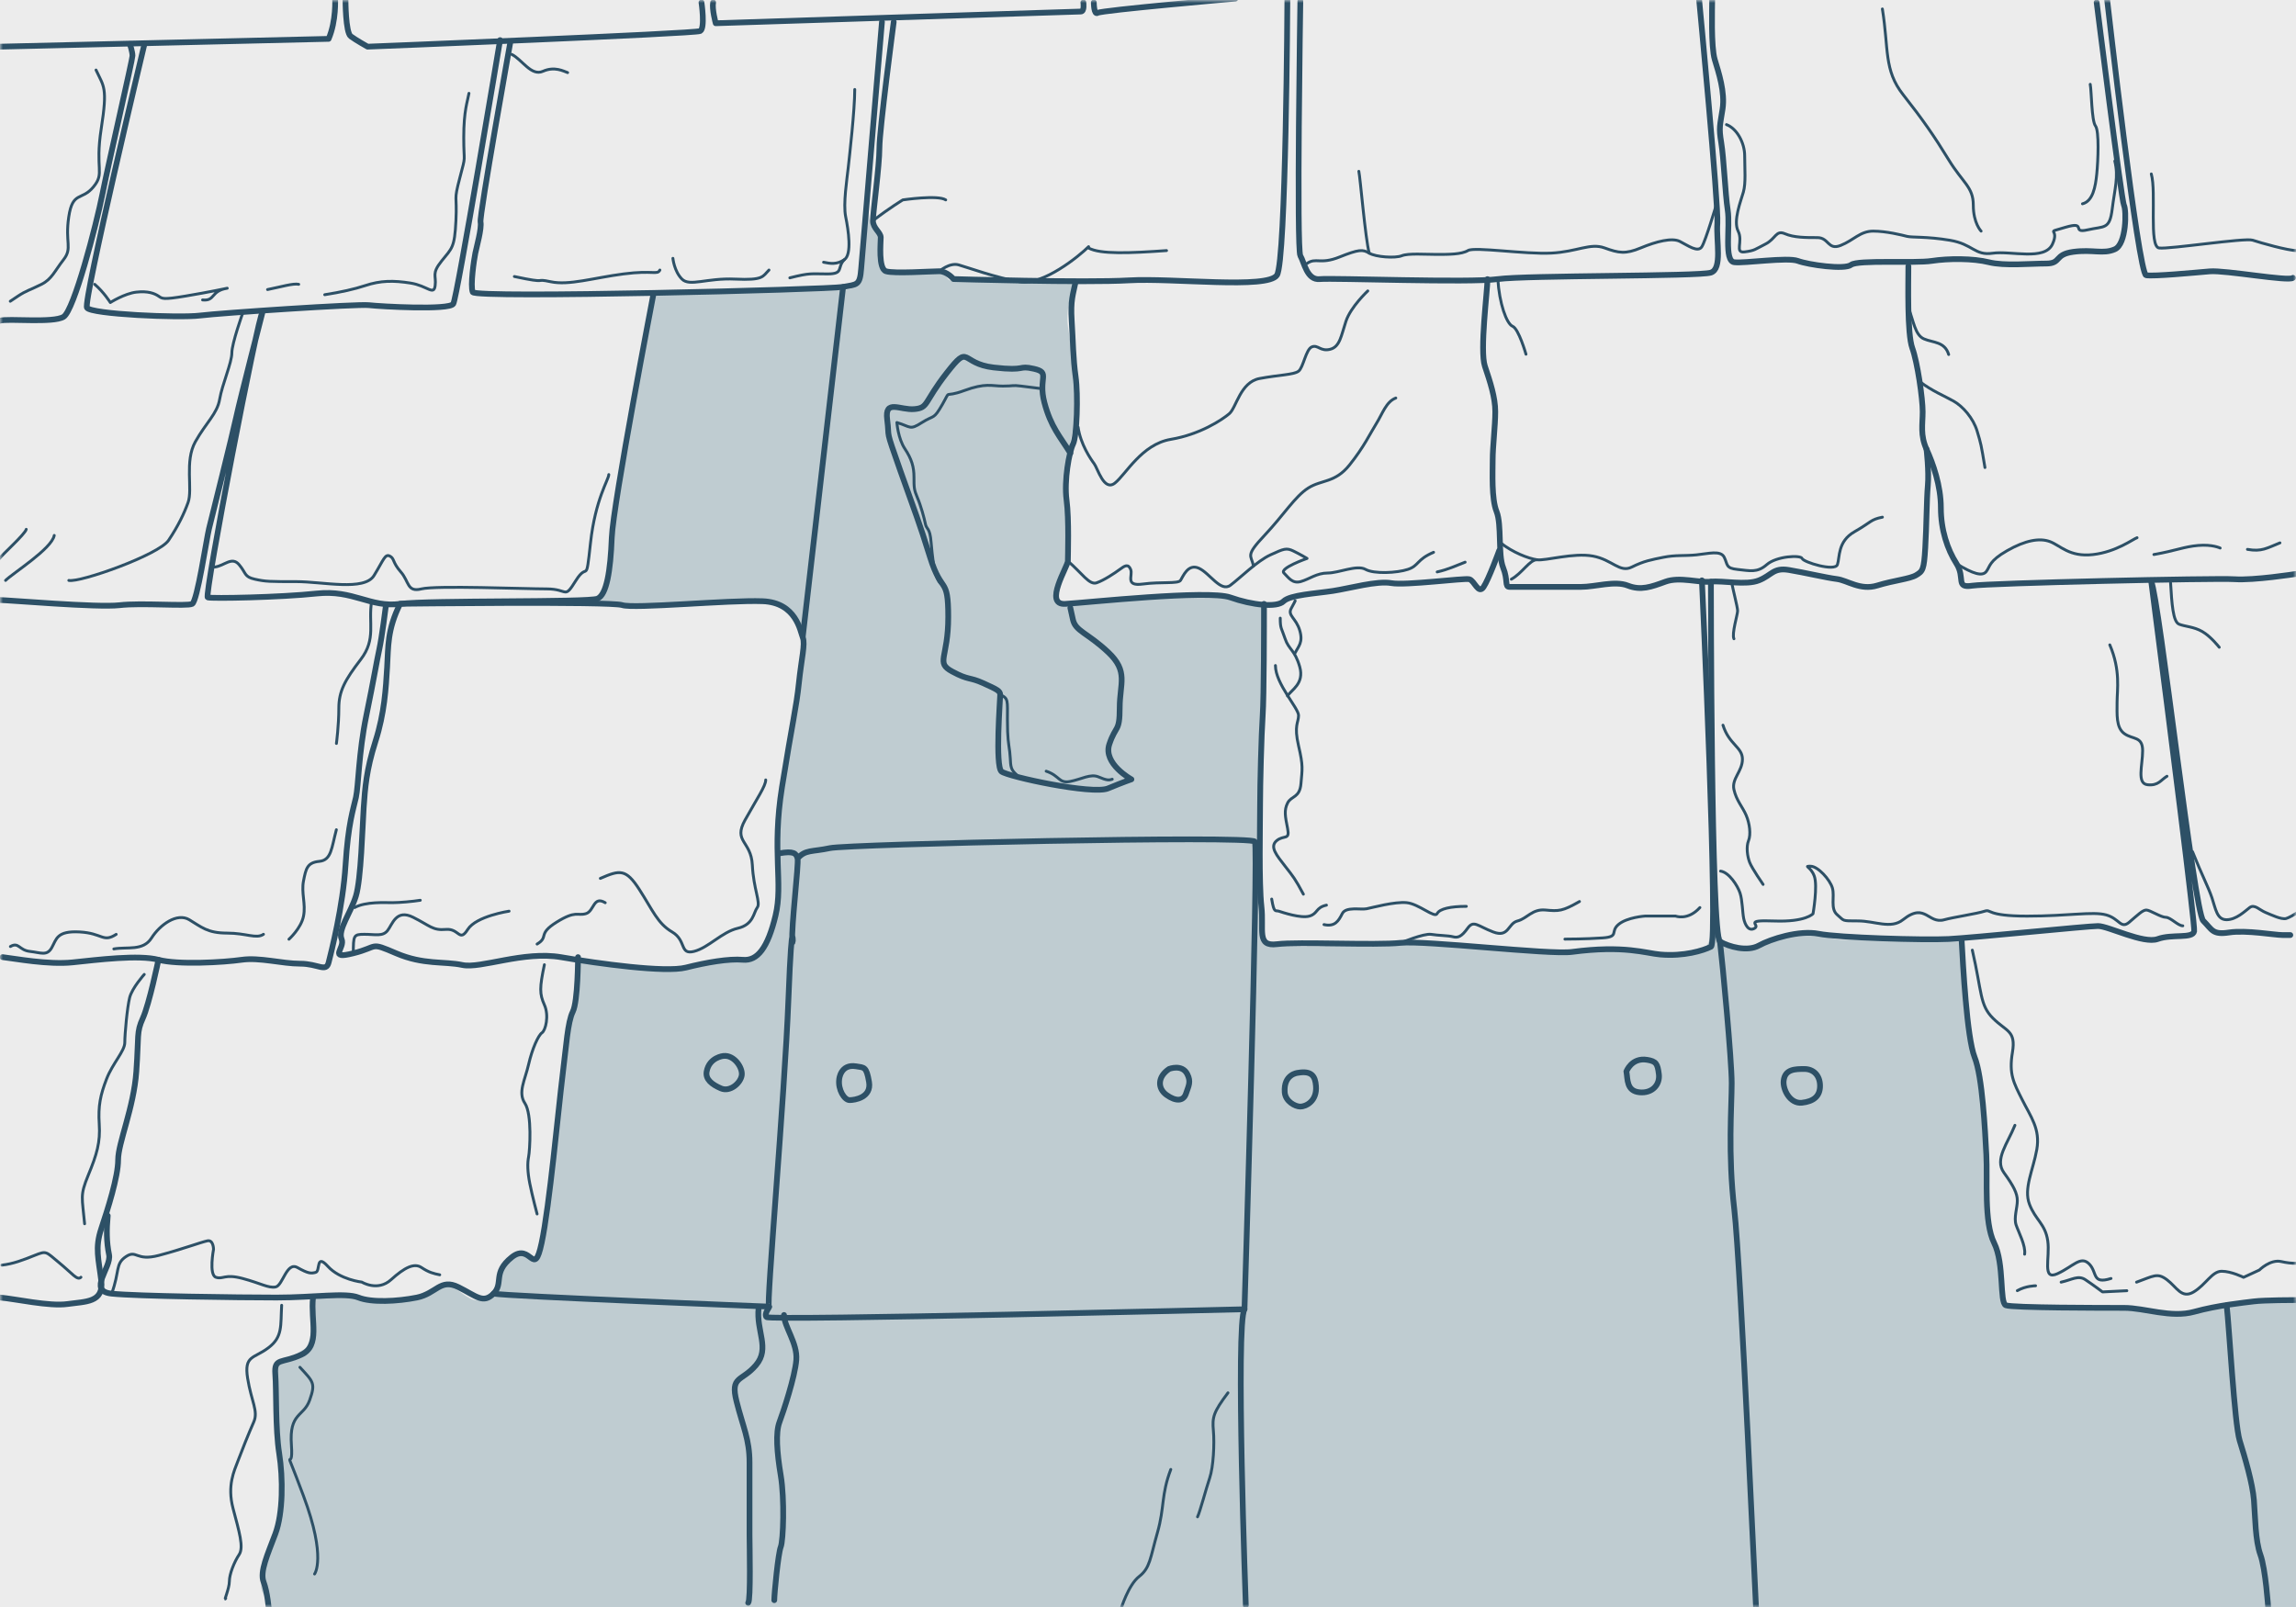 <?xml version="1.0" encoding="UTF-8"?> <svg xmlns="http://www.w3.org/2000/svg" width="400" height="280" viewBox="0 0 400 280" fill="none"><rect x="0" y="0" width="400" height="280" fill="#808080" stroke="none"/><g clip-path="url(#clip0_465_1367)"><rect width="400" height="280" fill="#ECECEC"></rect><path d="M47.2 280.16C46.6 278.5 45.24 277.44 45.54 276.08C45.84 274.72 45.99 273.36 46.75 271.4C47.51 269.44 48.26 266.12 48.56 264.45C48.86 262.78 49.31 262.49 49.16 259.77C49.01 257.05 48.25 244.97 48.1 242.26C47.95 239.55 47.5 238.49 48.55 237.73C49.6 236.97 53.38 234.86 53.38 234.86C54.59 232.14 54.29 230.33 54.29 229.12V226.55C54.29 226.55 59.27 225.34 60.93 225.64C62.59 225.94 69.08 227.45 71.35 226.39C73.62 225.33 76.48 223.52 78.14 223.97C79.8 224.42 81.61 226.69 83.12 226.54C84.63 226.39 85.54 226.24 86.14 224.58C86.74 222.92 86.89 221.41 88.25 220.2C89.61 218.99 91.12 217.48 91.57 218.24C92.02 219 92.63 220.5 93.23 219.15C93.83 217.8 95.95 209.79 96.1 204.96C96.25 200.13 97.91 188.2 98.06 186.24C98.21 184.28 99.57 177.33 100.02 175.37C100.47 173.41 100.62 167.52 100.62 167.52C100.62 167.52 114.06 169.33 117.38 168.88C120.7 168.43 125.99 167.22 127.65 167.22C129.31 167.22 130.82 167.52 131.58 166.62C132.34 165.72 134.6 164.2 135.2 158.77C135.8 153.34 134.9 151.22 135.2 148.5C135.5 145.78 135.35 141.55 136.26 137.63C137.17 133.71 138.22 123.59 139.13 119.21C140.04 114.83 139.88 110.6 138.98 108.79C138.08 106.98 137.02 105.47 135.51 105.32C134 105.17 125.7 105.02 122.37 105.47C119.04 105.92 107.88 105.62 106.82 105.47C105.76 105.32 102.59 105.47 102.59 105.47C102.59 105.47 105.16 105.62 105.61 102.45C106.06 99.28 106.82 90.07 107.72 84.94C108.62 79.81 109.53 73.01 110.74 67.88C111.95 62.75 113.91 51.12 113.91 51.12L146.67 50.52C146.67 50.52 148.93 50.52 149.39 49.46C149.85 48.4 150.9 44.18 150.45 41.46C150 38.74 150.6 35.12 151.05 34.51C151.5 33.9 151.05 37.53 151.65 38.74C152.25 39.95 153.01 39.49 153.16 41.61C153.31 43.73 152.86 45.99 153.61 46.74C154.36 47.49 155.72 47.49 157.23 47.49C158.74 47.49 162.36 46.89 163.87 47.49C165.38 48.09 164.78 49 165.98 48.85C167.18 48.7 178.36 48.85 181.08 48.85C183.8 48.85 187.27 49.45 187.27 49.45C187.27 49.45 185.46 53.53 186.06 57C186.66 60.47 187.27 65.3 187.27 67.12C187.27 68.94 187.27 73.46 186.82 75.42C186.37 77.38 185.91 80.86 185.91 82.52C185.91 84.18 185.61 90.07 185.91 92.48C186.21 94.89 186.51 97.01 185.91 98.52C185.31 100.03 184.25 101.69 184.1 103.2C183.95 104.71 183.8 105.62 185.31 105.46C186.82 105.3 194.52 104.86 197.24 104.55C199.96 104.24 211.28 103.04 212.94 103.8C214.6 104.56 220.64 105.61 220.64 105.61L219.28 147.58C219.28 147.58 219.58 158.3 219.88 159.81C220.18 161.32 219.28 163.74 220.63 164.34C221.98 164.94 228.18 165.09 231.2 164.79C234.22 164.49 243.2 163.99 250.3 164.44C257.4 164.89 271.52 166.15 274.08 165.85C276.64 165.55 280.87 164.79 282.23 165.25C283.59 165.71 288.57 166.76 290.23 166.46C291.89 166.16 295.82 166.76 296.87 165.55C297.92 164.34 298.68 160.57 298.98 161.62C299.28 162.68 299.53 165.1 300.13 167.97C300.73 170.84 300.62 175.93 301.07 179.26C301.52 182.58 300.94 202.54 301.84 208.88C302.75 215.22 303.95 233.64 303.8 239.23C303.65 244.82 305.76 280.15 305.76 280.15H47.2V280.16Z" fill="#BFCCD1"></path><path d="M300.54 164.57C301.48 164.92 303.71 166.1 305.01 165.51C306.31 164.92 308.3 163.98 309.95 163.39C311.6 162.8 314.18 162.57 315.36 162.68C316.54 162.79 320.06 163.86 321 163.74C321.94 163.62 339.1 163.98 340.75 163.74C340.75 163.74 341.66 163.66 341.81 163.61C341.96 163.56 341.71 166.39 341.81 167.41C341.91 168.43 342.01 174.67 342.01 174.67C342.01 174.67 342.94 178.47 342.99 179.25C343.04 180.03 344.16 184.32 344.31 184.86C344.46 185.4 345.33 189 345.29 189.3C345.25 189.6 346.07 197.2 346.07 198.37C346.07 199.54 345.83 206.41 345.92 209C346.02 211.58 346.36 215.48 346.9 216.26C347.44 217.04 348.75 219.14 348.75 220.75C348.75 222.36 348.8 225.72 348.95 226.36C349.1 227 348.8 227.48 349.58 227.53C350.36 227.58 358.31 227.97 360.26 227.87C362.21 227.77 370.3 227.72 371.47 227.97C372.64 228.22 376.59 229.24 377.71 229.14C378.83 229.04 382.07 229.08 383.88 228.25C385.69 227.42 389.12 227.34 390 227.24C390.88 227.14 400.09 226.51 400.09 226.51L400.02 280.06L305.85 280.16L303.73 233.13C303.73 233.13 302 209.43 301.93 208.89C301.86 208.35 300.92 200.28 301.1 199.53C301.28 198.78 302.23 192.02 302.04 189.96C301.85 187.9 299.06 161.64 299.06 161.64L300.57 164.58L300.54 164.57Z" fill="#BFCCD1"></path><mask id="mask0_465_1367" style="mask-type:luminance" maskUnits="userSpaceOnUse" x="0" y="0" width="400" height="280"><path d="M400 0H0V280H400V0Z" fill="white"></path></mask><g mask="url(#mask0_465_1367)"><path d="M-0.01 8.13L57.25 6.77C58.61 3.6 58.38 -0.25 58.38 -0.25" stroke="#2D5066" stroke-linecap="round" stroke-linejoin="round"></path><path d="M60.19 -0.02C60.19 -0.02 60.19 5.64 61.1 6.32C62.01 7 64.04 8.13 64.04 8.13C64.04 8.13 121.08 5.87 121.98 5.41C122.88 4.95 122.21 0.43 122.21 0.43" stroke="#2D5066" stroke-linecap="round" stroke-linejoin="round"></path><path d="M124.24 0.43C124.01 1.56 124.69 4.05 124.69 4.05C124.69 4.05 187.61 2.01 188.29 2.01C188.97 2.01 188.74 0.43 188.74 0.43" stroke="#2D5066" stroke-linecap="round" stroke-linejoin="round"></path><path d="M190.56 0.43C190.56 0.43 190.56 2.69 191.24 2.24C191.92 1.79 215.23 -0.25 215.23 -0.25" stroke="#2D5066" stroke-linecap="round" stroke-linejoin="round"></path><path d="M-0.01 55.88C1.35 55.43 9.27 56.33 11.08 55.2C12.89 54.07 16.74 39.36 17.87 33.7C19 28.04 23.08 10.39 23.08 9.71C23.08 9.03 22.63 7.67 22.63 7.67" stroke="#2D5066" stroke-linecap="round" stroke-linejoin="round"></path><path d="M25.11 7.9C25.11 7.9 14.47 52.49 15.15 53.62C15.83 54.75 31.22 55.43 34.84 54.98C38.46 54.53 62.23 52.94 64.26 53.17C66.29 53.4 78.29 54.08 78.97 52.94C79.65 51.8 87.12 6.99 87.12 6.99" stroke="#2D5066" stroke-linecap="round" stroke-linejoin="round"></path><path d="M88.93 7.22C88.93 7.22 83.5 37.55 83.72 38.68C83.94 39.81 83.04 42.98 82.81 44.11C82.58 45.24 81.9 49.77 82.36 50.9C82.82 52.03 144.37 50.45 146.86 49.99C149.35 49.53 149.8 49.76 150.03 46.82C150.26 43.88 153.65 3.82 153.65 3.82" stroke="#2D5066" stroke-linecap="round" stroke-linejoin="round"></path><path d="M155.7 3.82C155.7 3.82 153.21 22.61 153.21 25.77C153.21 28.93 152.08 37.09 152.08 38.44C152.08 39.79 153.44 40.48 153.44 41.38C153.44 42.28 152.99 46.81 154.35 47.26C155.71 47.71 162.27 47.26 163.63 47.26C164.99 47.26 166.12 48.62 166.12 48.62C166.12 48.62 188.98 49.3 196.67 48.85C204.36 48.4 220.89 50.43 222.47 47.94C224.05 45.45 224.28 -0.02 224.28 -0.02" stroke="#2D5066" stroke-linecap="round" stroke-linejoin="round"></path><path d="M226.54 0.2C226.54 0.2 225.86 43.43 226.54 44.56C227.22 45.69 227.67 48.86 229.93 48.63C232.19 48.4 255.96 49.31 260.94 48.63C265.92 47.95 296.02 48.18 298.06 47.5C300.1 46.82 298.97 42.07 299.19 38.9C299.42 35.73 296.02 -0.03 296.02 -0.03" stroke="#2D5066" stroke-linecap="round" stroke-linejoin="round"></path><path d="M298.29 -0.02C298.29 1.34 298.06 8.13 298.74 10.39C299.42 12.65 300.55 16.05 300.1 18.99C299.65 21.93 299.42 22.16 299.87 24.87C300.32 27.58 300.55 33.7 301 36.64C301.45 39.58 300.32 45.47 302.13 45.69C303.94 45.91 311.41 44.78 313.22 45.46C315.03 46.14 321.37 47.04 322.5 46.14C323.63 45.24 333.59 45.91 336.53 45.46C339.47 45.01 343.77 45.01 346.49 45.69C349.21 46.37 353.73 45.92 356.45 45.92C359.17 45.92 357.81 44.34 361.2 43.88C364.59 43.42 366.41 44.33 368.44 43.43C370.47 42.53 370.48 36.64 370.02 35.73C369.57 34.82 365.27 0.42 365.27 0.42" stroke="#2D5066" stroke-linecap="round" stroke-linejoin="round"></path><path d="M367.1 -0.02C367.1 -0.02 372.53 47.74 373.89 47.96C375.25 48.18 382.26 47.51 384.98 47.28C387.7 47.05 398.79 49.09 399.47 48.41" stroke="#2D5066" stroke-linecap="round" stroke-linejoin="round"></path><path d="M227.68 45.92C229.26 44.79 229.94 46.15 233.34 44.79C236.74 43.43 237.41 43.43 238.55 44.11C239.68 44.79 243.08 45.02 244.21 44.56C245.34 44.1 248.28 44.33 250.32 44.33C252.36 44.33 254.62 44.33 255.75 43.65C256.88 42.97 265.71 44.33 270.24 44.1C274.77 43.87 277.03 42.29 279.52 43.19C282.01 44.09 283.14 44.32 285.86 43.19C288.58 42.06 291.29 41.38 292.65 42.06C294.01 42.74 295.82 44.1 296.5 42.97C297.18 41.84 298.99 35.73 298.99 35.73" stroke="#2D5066" stroke-width="0.5" stroke-linecap="round" stroke-linejoin="round"></path><path d="M238.54 44.11C237.86 41.62 236.96 30.76 236.73 29.85" stroke="#2D5066" stroke-width="0.5" stroke-linecap="round" stroke-linejoin="round"></path><path d="M374.79 30.31C375.7 33.48 374.34 42.98 376.15 43.21C377.96 43.44 391.09 41.4 392.45 41.85C393.81 42.3 398.56 43.66 400.15 43.66" stroke="#2D5066" stroke-width="0.5" stroke-linecap="round" stroke-linejoin="round"></path><path d="M203.23 43.66C196.89 44.11 191.69 44.34 189.65 43.21" stroke="#2D5066" stroke-width="0.5" stroke-linecap="round" stroke-linejoin="round"></path><path d="M189.65 42.98C188.07 44.56 181.73 49.77 177.65 49.09C173.57 48.41 168.6 46.6 167.01 46.15C165.42 45.7 163.62 47.28 163.62 47.28" stroke="#2D5066" stroke-width="0.5" stroke-linecap="round" stroke-linejoin="round"></path><path d="M152.08 38.45C155.02 36.19 157.29 34.83 157.29 34.83C157.29 34.83 163.4 33.92 164.76 34.83" stroke="#2D5066" stroke-width="0.5" stroke-linecap="round" stroke-linejoin="round"></path><path d="M89.16 9.48C90.97 10.39 92.55 13.33 94.59 12.42C96.63 11.51 98.21 12.42 98.89 12.65" stroke="#2D5066" stroke-width="0.5" stroke-linecap="round" stroke-linejoin="round"></path><path d="M148.91 15.59C148.91 19.21 148 27.13 147.78 29.17C147.56 31.21 146.87 35.51 147.33 37.77C147.79 40.03 148.46 44.33 147.1 45.24C145.74 46.15 144.61 45.92 143.48 45.69" stroke="#2D5066" stroke-width="0.5" stroke-linecap="round" stroke-linejoin="round"></path><path d="M147.1 45.24C145.74 46.6 147.1 47.73 144.16 47.73C141.22 47.73 141.22 47.5 137.6 48.41" stroke="#2D5066" stroke-width="0.5" stroke-linecap="round" stroke-linejoin="round"></path><path d="M133.97 47.05C132.84 48.18 133.06 48.86 128.09 48.63C123.12 48.4 120.17 49.99 118.81 48.63C117.45 47.27 117.23 45.01 117.23 45.01" stroke="#2D5066" stroke-width="0.5" stroke-linecap="round" stroke-linejoin="round"></path><path d="M114.96 47.05C114.51 47.96 113.83 47.05 108.62 47.73C103.41 48.41 99.11 49.77 95.95 49.09C92.79 48.41 95.95 49.54 89.61 48.18" stroke="#2D5066" stroke-width="0.5" stroke-linecap="round" stroke-linejoin="round"></path><path d="M35.29 52.26C37.55 52.49 36.65 50.68 39.59 50.22C39.59 50.22 36.42 50.9 32.35 51.58C28.28 52.26 28.28 52.03 27.6 51.58C26.92 51.13 25.79 50.67 23.75 50.9C21.71 51.13 19.22 52.71 19.22 52.71C19.22 52.71 18.09 50.9 16.5 49.54" stroke="#2D5066" stroke-width="0.5" stroke-linecap="round" stroke-linejoin="round"></path><path d="M46.61 50.45C48.87 50 51.14 49.32 52.04 49.54" stroke="#2D5066" stroke-width="0.5" stroke-linecap="round" stroke-linejoin="round"></path><path d="M56.57 51.35C59.437 50.896 61.777 50.37 63.59 49.77C66.31 48.86 68.57 48.86 71.51 49.32C74.45 49.78 75.58 51.58 75.81 49.77C76.04 47.96 75.13 47.73 76.94 45.47C78.75 43.21 79.2 43.21 79.43 38.45C79.66 33.69 78.98 35.28 80.11 30.98C81.24 26.68 80.79 28.72 80.79 23.96C80.79 19.2 81.47 17.62 81.7 16.26" stroke="#2D5066" stroke-width="0.5" stroke-linecap="round" stroke-linejoin="round"></path><path d="M16.73 12.2C18.09 15.14 18.77 15.14 17.64 22.38C16.51 29.62 18.32 30.08 16.28 32.56C14.24 35.04 12.66 33.24 11.98 37.77C11.3 42.3 12.66 43.2 11.07 45.24C9.48 47.28 9.03 48.63 7.22 49.54C5.41 50.45 4.5 50.67 3.15 51.58L1.79 52.49" stroke="#2D5066" stroke-width="0.5" stroke-linecap="round" stroke-linejoin="round"></path><path d="M300.78 21.71C302.59 22.39 303.95 24.88 303.95 27.14C303.95 29.4 304.18 31.89 303.72 33.48C303.27 35.06 301.91 38.46 302.81 40.27C303.72 42.08 302.13 44.12 303.94 43.89C305.75 43.66 305.75 43.44 307.56 42.53C309.37 41.62 309.37 40.04 310.95 40.72C312.53 41.4 314.57 41.4 316.61 41.4C318.65 41.4 318.42 43.66 320.68 42.76C322.94 41.86 324.07 40.27 326.34 40.27C328.61 40.27 331.32 40.95 332.22 41.18C333.12 41.41 335.61 41.18 339.69 41.86C343.77 42.54 343.99 44.58 347.16 44.12C350.33 43.66 356.21 45.48 357.57 42.54C358.93 39.6 355.99 40.73 359.83 39.6C363.68 38.47 360.74 40.73 363.68 40.05C366.62 39.37 367.53 40.05 367.98 36.43C368.43 32.81 369.11 30.77 368.43 28.06" stroke="#2D5066" stroke-width="0.5" stroke-linecap="round" stroke-linejoin="round"></path><path d="M362.8 35.51C364.61 35.06 365.06 32.57 365.29 30.3C365.52 28.03 365.74 22.83 365.06 21.93C364.38 21.03 364.38 15.82 364.15 14.69" stroke="#2D5066" stroke-width="0.5" stroke-linecap="round" stroke-linejoin="round"></path><path d="M327.94 1.56C329.07 8.58 328.17 12.2 331.56 16.5C334.95 20.8 336.99 23.74 339.48 27.82C341.97 31.89 343.78 32.57 343.78 35.74C343.78 38.91 345.14 40.27 345.14 40.27" stroke="#2D5066" stroke-width="0.5" stroke-linecap="round" stroke-linejoin="round"></path><path d="M332.47 46.38C332.47 49.32 332.24 58.15 333.15 60.64C334.06 63.13 334.96 69.47 334.96 71.73C334.96 73.99 334.51 75.8 335.64 78.29C336.77 80.78 338.13 84.63 338.13 88.47C338.13 92.31 339.26 95.71 340.85 98.2C342.43 100.69 340.62 102.5 343.57 102.05C346.52 101.6 385.89 100.69 389.29 100.92C392.69 101.15 399.93 100.01 399.93 100.01" stroke="#2D5066" stroke-linecap="round" stroke-linejoin="round"></path><path d="M340.84 98.21C343.78 100.02 345.37 100.47 346.05 99.57C346.73 98.67 346.5 97.76 349.67 95.95C352.84 94.14 355.33 93.69 357.14 94.37C358.95 95.05 360.53 97.09 364.61 96.63C368.69 96.17 371.63 93.91 372.31 93.69" stroke="#2D5066" stroke-width="0.5" stroke-linecap="round" stroke-linejoin="round"></path><path d="M375.24 96.62C379.09 95.94 380.45 95.26 382.94 95.04C385.43 94.82 386.79 95.49 386.79 95.49" stroke="#2D5066" stroke-width="0.5" stroke-linecap="round" stroke-linejoin="round"></path><path d="M391.54 95.72C394.03 96.17 394.93 95.49 397.2 94.59" stroke="#2D5066" stroke-width="0.5" stroke-linecap="round" stroke-linejoin="round"></path><path d="M334.5 66.52C336.54 68.1 338.8 69.01 340.38 69.91C341.96 70.81 343.77 72.85 344.45 75.12C345.13 77.39 345.13 77.38 345.81 81.46" stroke="#2D5066" stroke-width="0.5" stroke-linecap="round" stroke-linejoin="round"></path><path d="M332.47 53.62C333.38 55.88 333.6 58.37 335.19 59.05C336.78 59.73 338.81 59.5 339.49 61.77" stroke="#2D5066" stroke-width="0.5" stroke-linecap="round" stroke-linejoin="round"></path><path d="M259.14 48.64C259.14 50.68 257.78 61.09 258.69 63.8C259.6 66.52 260.5 69.23 260.5 71.72C260.5 74.21 260.05 77.83 260.05 80.09C260.05 82.35 259.82 86.88 260.73 89.14C261.64 91.4 260.96 96.61 261.86 98.87C262.77 101.13 262.09 102.26 262.99 102.26H275.44C277.93 102.26 281.32 101.13 283.59 102.03C285.86 102.93 287.66 102.26 290.15 101.35C292.64 100.44 296.03 101.58 298.07 101.35C300.11 101.12 304.18 102.03 306.44 101.12C308.7 100.21 308.93 98.86 311.65 99.31C314.37 99.76 318.21 100.67 320.02 100.89C321.83 101.11 324.09 102.93 327.04 102.02C329.99 101.11 332.7 100.89 333.83 100.21C334.96 99.53 335.19 99.3 335.41 95.46C335.64 91.61 335.64 87.09 335.86 84.6C336.08 82.11 335.63 78.26 335.63 78.26" stroke="#2D5066" stroke-linecap="round" stroke-linejoin="round"></path><path d="M187.39 49.09C186.94 51.35 186.48 52.26 186.71 55.88C186.94 59.5 186.94 62.44 187.39 65.61C187.84 68.78 187.62 76.02 186.94 77.38C186.26 78.74 185.36 83.72 185.81 87.11C186.26 90.5 186.04 96.84 186.04 97.75C186.04 98.66 181.74 105.45 185.59 105.22C189.44 104.99 210.49 102.73 214.33 104.09C218.17 105.45 222.48 105.9 223.61 104.77C224.74 103.64 229.27 103.41 232.21 102.96C235.15 102.51 239.91 101.15 242.39 101.6C244.87 102.05 255.06 100.69 255.97 100.92C256.88 101.15 257.55 103.64 258.46 102.28C259.37 100.92 261.18 95.94 261.18 95.94" stroke="#2D5066" stroke-linecap="round" stroke-linejoin="round"></path><path d="M146.88 50L139.86 110.88" stroke="#2D5066" stroke-linecap="round" stroke-linejoin="round"></path><path d="M69.7 105.22C67.44 109.75 67.66 112.69 67.44 116.31C67.22 119.93 66.99 124.23 65.4 129.21C63.81 134.19 63.59 137.36 63.36 140.75C63.13 144.14 62.91 153.2 62 156.14C61.09 159.08 58.83 162.02 59.51 163.61C60.19 165.2 57.02 167.23 61.55 166.1C66.08 164.97 64.27 164.06 69.02 166.1C73.77 168.14 77.39 167.46 80.56 168.14C83.73 168.82 91.2 165.65 97.76 166.78C104.32 167.91 115.87 169.5 119.49 168.59C123.11 167.68 126.96 167.01 129.45 167.23C131.94 167.45 133.75 165.19 135.11 159.53C136.47 153.87 134.43 148.44 136.24 137.12C138.05 125.8 138.73 123.31 139.18 119.01C139.63 114.71 140.31 112.22 139.86 111.09C139.41 109.96 138.73 104.98 132.84 104.75C126.95 104.52 110.43 106.11 108.4 105.43C106.37 104.75 69.7 105.2 69.7 105.2V105.22Z" stroke="#2D5066" stroke-linecap="round" stroke-linejoin="round"></path><path d="M186.48 78.97C184.67 76.03 183.09 74.44 181.95 70.14C180.82 65.84 183.08 64.93 180.14 64.26C177.2 63.59 179.01 64.71 173.12 64.03C167.23 63.35 169.05 59.73 164.97 64.94C160.89 70.15 161.8 71.05 159.31 71.28C156.82 71.51 154.1 69.47 154.56 73.09C155.02 76.71 154.11 74.22 156.82 81.92C159.54 89.62 159.99 90.52 162.03 97.08C164.07 103.64 165.2 100.25 165.2 107.49C165.2 114.73 162.94 115.41 165.88 117C168.82 118.59 168.82 117.91 171.31 119.04C173.8 120.17 174.25 120.4 174.25 121.08C174.25 121.76 173.34 133.53 174.48 134.43C175.62 135.33 190.32 138.5 193.04 137.37C195.76 136.24 197.11 135.79 197.11 135.79C197.11 135.79 192.13 133.07 193.26 129.68C194.39 126.29 195.07 127.64 195.07 123.34C195.07 119.04 196.65 117 193.03 113.61C189.41 110.22 187.37 109.99 186.92 107.95L186.47 105.91" stroke="#2D5066" stroke-linecap="round" stroke-linejoin="round"></path><path d="M-0.24 104.54C1.34 104.54 16.96 105.9 20.81 105.45C24.66 105 32.58 105.68 33.48 105.22C34.38 104.76 35.97 93.9 36.42 92.09C36.87 90.28 40.49 75.79 41.17 72.63C41.85 69.47 45.7 54.52 45.7 54.52C45.02 54.75 35.52 103.86 36.19 104.09C36.86 104.32 48.86 104.09 55.2 103.41C61.54 102.73 64.48 105.9 69.69 105.22C74.9 104.54 102.51 104.99 104.09 104.31C105.67 103.63 106.35 99.56 106.58 93.67C106.81 87.78 113.82 51.35 113.82 51.35" stroke="#2D5066" stroke-linecap="round" stroke-linejoin="round"></path><path d="M67.21 105.67C67.21 105.67 66.53 111.1 66.08 113.14C65.63 115.18 65.17 118.12 63.82 124.68C62.47 131.24 62.46 136.9 62.01 138.94C61.56 140.98 60.65 143.47 60.2 150.71C59.75 157.95 57.71 165.87 57.26 167.68C56.81 169.49 55.45 167.91 52.28 167.91C49.11 167.91 45.26 166.78 42.1 167.23C38.94 167.68 31.01 168.14 27.61 167.23C24.21 166.32 16.97 167.23 12.67 167.68C8.37 168.13 2.49 167 0.45 166.77" stroke="#2D5066" stroke-linecap="round" stroke-linejoin="round"></path><path d="M-0.01 226.08C2.71 226.31 8.59 227.66 11.76 227.21C14.93 226.76 18.1 226.98 17.64 223.14C17.18 219.3 16.51 217.48 17.64 214.09C18.77 210.7 20.58 205.04 20.58 202.09C20.58 199.14 23.3 193.04 23.75 186.7C24.2 180.36 23.75 179.91 24.88 177.42C26.01 174.93 27.6 167.24 27.6 167.24" stroke="#2D5066" stroke-linecap="round" stroke-linejoin="round"></path><path d="M18.77 211.82C18.54 214.31 18.54 216.35 19 218.61C19.46 220.87 15.15 224.95 19.45 225.4C23.75 225.85 41.63 226.08 48.19 226.08C54.75 226.08 60.19 225.17 62.45 226.08C64.71 226.99 69.24 226.76 72.63 226.08C76.02 225.4 76.7 222.69 79.87 224.27C83.04 225.85 84.17 227.21 85.98 225.4C87.79 223.59 85.75 221.78 89.15 219.06C92.55 216.34 93 222.91 94.36 216.57C95.72 210.23 97.3 193.03 97.98 187.6C98.66 182.17 98.89 178.09 99.79 176.28C100.69 174.47 100.7 166.77 100.7 166.77" stroke="#2D5066" stroke-linecap="round" stroke-linejoin="round"></path><path d="M54.53 226.08C54.08 230.15 55.89 234.45 52.49 236.04C49.09 237.63 47.74 236.49 47.96 239.43C48.18 242.37 47.96 248.94 48.64 253.24C49.32 257.54 49.32 263.65 47.96 267.27C46.6 270.89 45.24 273.83 45.92 275.64C46.6 277.45 46.83 280.39 46.83 280.39" stroke="#2D5066" stroke-linecap="round" stroke-linejoin="round"></path><path d="M138.95 149.58C140.31 148 141.44 148.45 144.61 147.77C147.78 147.09 217.94 145.51 218.62 146.64C219.3 147.77 216.81 228.12 216.81 228.12C216.81 228.12 133.97 230.16 133.52 229.48C133.07 228.8 134.2 227.67 133.97 227.67C133.46 227.67 136.69 191.23 137.36 174.03C138.03 156.83 138.27 165.88 138.04 163.85C137.81 161.82 139.17 150.5 138.95 149.59C138.73 148.68 138.27 148.23 135.78 148.68" stroke="#2D5066" stroke-linecap="round" stroke-linejoin="round"></path><path d="M146.2 188.06C145.97 189.87 147.11 191.68 148.01 191.68C148.91 191.68 151.86 191.23 151.4 188.51C150.94 185.79 150.55 186.03 149.14 185.79C146.42 185.34 146.2 188.05 146.2 188.05V188.06Z" stroke="#2D5066" stroke-linecap="round" stroke-linejoin="round"></path><path d="M203.68 186.25C201.64 187.61 201.64 189.64 203.23 190.78C204.82 191.92 206.17 191.91 206.62 190.55C207.07 189.19 207.53 188.51 206.85 187.16C205.94 185.35 203.68 186.25 203.68 186.25Z" stroke="#2D5066" stroke-linecap="round" stroke-linejoin="round"></path><path d="M85.99 225.4C88.25 225.85 133.97 227.66 133.97 227.66" stroke="#2D5066" stroke-linecap="round" stroke-linejoin="round"></path><path d="M126.05 183.99C127.86 183.76 129.44 186.03 129.22 187.38C129 188.73 127.18 190.32 125.6 189.64C124.02 188.96 122.86 188.05 123.11 186.7C123.56 184.21 126.05 183.98 126.05 183.98V183.99Z" stroke="#2D5066" stroke-linecap="round" stroke-linejoin="round"></path><path d="M220.21 105.22C220.21 108.61 220.21 121.29 219.98 124.68C219.75 128.07 219.53 136.68 219.53 140.07C219.53 143.46 219.3 153.88 219.76 157.95C220.22 162.02 218.85 164.97 222.48 164.51C226.11 164.05 239.68 164.74 243.98 164.28C248.28 163.82 269.93 166.39 273.86 165.86C282.99 164.65 286.76 166.1 289.25 166.31C293.36 166.67 296.72 165.63 298.08 164.95C299.44 164.27 296.5 101.12 296.5 101.12" stroke="#2D5066" stroke-linecap="round" stroke-linejoin="round"></path><path d="M298.07 101.37C298.07 101.37 298.07 163.16 299.65 164.06C301.23 164.96 304.4 165.87 306.44 164.74C308.48 163.61 313.46 162.02 316.85 162.7C320.24 163.38 335.18 163.83 339.48 163.61C343.78 163.39 363.7 161.35 365.51 161.35C367.32 161.35 373.43 164.52 375.92 163.61C378.41 162.7 382.03 163.61 382.26 162.25C382.3 161.99 382.06 159.61 381.63 155.93C379.83 140.33 374.79 101.36 374.79 101.36C376.15 104.3 382.26 158.85 383.84 160.43C385.42 162.01 385.42 162.92 388.37 162.47C391.32 162.02 396.29 162.92 397.65 162.92H399.01" stroke="#2D5066" stroke-linecap="round" stroke-linejoin="round"></path><path d="M341.75 163.84C341.98 168.14 342.66 180.81 344.01 184.21C345.37 187.6 345.82 196.88 346.05 201.18C346.28 205.48 345.6 212.95 347.41 216.57C349.22 220.19 348.32 226.98 349.45 227.43C350.58 227.88 366.42 227.88 370.05 227.88C373.68 227.88 378.2 229.69 382.27 228.56C386.34 227.43 390.87 226.98 392.68 226.75C394.49 226.52 399.92 226.52 399.92 226.52" stroke="#2D5066" stroke-linecap="round" stroke-linejoin="round"></path><path d="M387.92 227.44C388.37 231.29 389.28 248.04 390.18 250.98C391.09 253.92 392.44 258.45 392.67 261.39C392.9 264.33 392.9 268.41 393.8 270.9C394.71 273.39 395.16 280.18 395.16 280.18" stroke="#2D5066" stroke-linecap="round" stroke-linejoin="round"></path><path d="M299.65 164.07C300.1 167.92 301.69 184.67 301.69 188.74C301.69 192.81 301.01 200.96 302.14 210.69C303.27 220.42 305.99 282.66 305.99 281.08" stroke="#2D5066" stroke-linecap="round" stroke-linejoin="round"></path><path d="M216.81 228.12C215.23 230.61 217.04 279.72 217.04 279.72" stroke="#2D5066" stroke-linecap="round" stroke-linejoin="round"></path><path d="M132.16 227.89C131.71 231.96 134.2 234.91 131.71 237.85C129.22 240.79 127.18 239.66 128.32 244.19C129.46 248.72 130.58 250.75 130.58 254.83V267.5C130.58 269.08 130.81 278.82 130.35 279.27" stroke="#2D5066" stroke-linecap="round" stroke-linejoin="round"></path><path d="M136.59 229.12C136.59 231.16 138.96 234 138.73 236.94C138.5 239.88 136.47 245.99 135.79 247.8C135.11 249.61 135.34 253.01 136.02 257.08C136.7 261.15 136.47 268.4 136.02 269.53C135.57 270.66 134.89 277.68 134.89 278.81" stroke="#2D5066" stroke-linecap="round" stroke-linejoin="round"></path><path d="M226.09 186.93C228.58 186.48 229.13 187.6 229.26 189.19C229.49 191.91 227.45 192.81 226.54 192.81C225.63 192.81 223.94 191.9 223.82 190.32C223.59 187.15 226.08 186.93 226.08 186.93H226.09Z" stroke="#2D5066" stroke-linecap="round" stroke-linejoin="round"></path><path d="M283.35 186.7C283.58 188.06 283.35 190.09 285.61 190.32C287.87 190.55 289.23 188.96 289 187.15C288.77 185.34 288.53 184.92 286.96 184.66C284.24 184.21 283.34 186.7 283.34 186.7H283.35Z" stroke="#2D5066" stroke-linecap="round" stroke-linejoin="round"></path><path d="M310.74 188.29C310.57 189.86 311.87 192.36 313.91 192.14C315.95 191.92 317.08 191.01 317.08 189.2C317.08 187.39 315.95 186.26 314.36 186.26C312.77 186.26 310.97 186.26 310.74 188.3V188.29Z" stroke="#2D5066" stroke-linecap="round" stroke-linejoin="round"></path><path d="M260.95 48.64C261.19 52.82 262.46 56.42 263.52 56.85C264.58 57.28 265.85 61.72 265.85 61.72" stroke="#2D5066" stroke-width="0.5" stroke-linecap="round" stroke-linejoin="round"></path><path d="M261.4 94.56C263.52 96.26 266.27 97.31 267.76 97.53C269.25 97.75 274.12 96.26 277.51 96.89C280.9 97.52 282.17 99.86 284.29 98.8C286.41 97.74 287.68 97.53 289.8 97.1C291.92 96.67 293.4 96.89 295.52 96.68C297.64 96.47 299.76 95.83 300.39 97.1C301.02 98.37 300.6 99.01 302.72 99.22C304.84 99.43 306.11 99.86 307.81 98.37C309.51 96.88 313.74 96.67 313.96 97.31C314.18 97.95 319.68 99.64 320.11 98.37C320.54 97.1 320.11 94.34 323.08 92.65C326.05 90.96 325.83 90.53 327.95 90.11" stroke="#2D5066" stroke-width="0.5" stroke-linecap="round" stroke-linejoin="round"></path><path d="M263.3 100.92C265.21 99.86 266.48 97.53 267.75 97.53" stroke="#2D5066" stroke-width="0.5" stroke-linecap="round" stroke-linejoin="round"></path><path d="M186.03 97.75C188.5 99.86 189.77 101.98 191.04 101.55C192.31 101.12 194.22 99.85 195.07 99.22C195.92 98.59 196.55 98.16 196.98 99.22C197.41 100.28 195.92 102.19 199.1 101.76C202.28 101.33 205.25 101.76 205.67 101.12C206.09 100.48 206.94 98.15 208.85 99C210.76 99.85 212.66 103.24 214.36 101.97C216.06 100.7 219.02 97.73 221.35 96.67C223.68 95.61 224.1 95.4 225.38 96.03C226.66 96.66 227.71 97.3 227.71 97.3C227.71 97.3 222.84 99 223.68 99.84C224.52 100.68 225.16 101.75 226.65 101.32C228.14 100.89 229.4 99.84 231.31 99.84C233.22 99.84 236.4 98.36 237.88 99.2C239.36 100.04 243.39 99.84 245.3 99.2C247.21 98.56 246.78 97.5 249.75 96.23" stroke="#2D5066" stroke-width="0.5" stroke-linecap="round" stroke-linejoin="round"></path><path d="M250.38 99.65C252.29 99.23 253.56 98.59 255.25 97.95" stroke="#2D5066" stroke-width="0.5" stroke-linecap="round" stroke-linejoin="round"></path><path d="M218.38 98.59C217.96 96.68 216.9 96.89 220.29 93.29C223.68 89.69 225.59 86.51 227.92 85.03C230.25 83.55 232.58 84.18 235.12 81C237.66 77.82 238.72 75.49 239.78 73.8C240.84 72.11 241.48 69.99 243.17 69.35" stroke="#2D5066" stroke-width="0.5" stroke-linecap="round" stroke-linejoin="round"></path><path d="M187.82 74.42C188.24 77.39 189.99 79.95 190.62 80.79C191.25 81.63 192.32 85.66 194.22 84.18C196.12 82.7 198.88 77.4 203.97 76.55C209.06 75.7 212.87 73.16 214.14 72.1C215.41 71.04 216.05 66.59 219.44 65.95C222.83 65.31 225.37 65.31 226.22 64.68C227.07 64.05 227.49 60.87 228.55 60.44C229.61 60.01 230.03 61.29 231.73 60.86C233.43 60.43 233.64 58.53 234.48 55.99C235.32 53.45 238.29 50.69 238.29 50.69" stroke="#2D5066" stroke-width="0.5" stroke-linecap="round" stroke-linejoin="round"></path><path d="M37.41 98.8C39.11 98.59 40.38 96.89 41.65 98.38C42.92 99.87 42.5 100.5 44.4 100.92C46.3 101.34 46.94 101.34 51.6 101.34C56.26 101.34 63.47 103.04 65.16 100.28C66.85 97.52 67.07 96.47 67.91 96.89C68.75 97.31 68.33 97.95 69.82 99.64C71.31 101.33 70.88 103.24 73.42 102.61C75.96 101.98 91.43 102.61 95.25 102.61C99.07 102.61 98.22 104.52 100.34 101.13C102.46 97.74 102.04 102.19 102.88 94.56C103.72 86.93 106.06 83.54 106.06 82.69" stroke="#2D5066" stroke-width="0.5" stroke-linecap="round" stroke-linejoin="round"></path><path d="M0.97 101.13C2.24 99.86 9.02 95.62 9.45 93.29" stroke="#2D5066" stroke-width="0.5" stroke-linecap="round" stroke-linejoin="round"></path><path d="M-0.09 97.32C0.33 96.68 4.36 93.08 4.57 92.23" stroke="#2D5066" stroke-width="0.5" stroke-linecap="round" stroke-linejoin="round"></path><path d="M11.99 101.13C13.9 101.55 27.67 96.68 29.37 94.14C31.07 91.6 32.08 89.45 32.76 87.57C33.61 85.24 32.12 80.37 34.03 76.97C35.94 73.57 37.84 72.1 38.27 69.55C38.7 67 40.39 63.19 40.39 61.5C40.39 59.81 42.3 54.51 42.3 54.51" stroke="#2D5066" stroke-width="0.5" stroke-linecap="round" stroke-linejoin="round"></path><path d="M64.75 104.74C64.11 108.55 65.6 111.31 62.84 114.91C60.08 118.51 59.03 120.42 59.03 123.39C59.03 126.36 58.61 129.54 58.61 129.54" stroke="#2D5066" stroke-width="0.5" stroke-linecap="round" stroke-linejoin="round"></path><path d="M58.6 144.57C57.75 147.75 57.75 149.87 55.63 150.08C53.51 150.29 53.3 151.35 52.88 153.47C52.46 155.59 53.3 157.5 52.88 159.62C52.46 161.74 50.34 163.65 50.34 163.65" stroke="#2D5066" stroke-width="0.5" stroke-linecap="round" stroke-linejoin="round"></path><path d="M1.81 164.92C3.29 164.07 3.29 165.56 5.2 165.77C7.11 165.98 8.17 166.62 9.01 165.13C9.85 163.64 9.86 162.16 13.88 162.38C17.9 162.6 17.91 164.29 20.24 162.8" stroke="#2D5066" stroke-width="0.5" stroke-linecap="round" stroke-linejoin="round"></path><path d="M19.83 165.34C22.16 164.92 24.92 165.76 26.4 163.43C27.88 161.1 30.85 158.98 32.97 160.25C35.09 161.52 36.15 162.58 39.54 162.58C42.93 162.58 44.63 163.64 45.9 162.79" stroke="#2D5066" stroke-width="0.5" stroke-linecap="round" stroke-linejoin="round"></path><path d="M61.78 158.13C63.69 157.07 67.08 157.28 68.35 157.28C69.62 157.28 71.95 157.07 73.22 156.86" stroke="#2D5066" stroke-width="0.5" stroke-linecap="round" stroke-linejoin="round"></path><path d="M61.55 166.1C61.57 163 61.57 162.79 63.48 162.79C65.39 162.79 66.66 163.21 67.51 162.15C68.36 161.09 68.99 158.34 71.96 159.82C74.93 161.3 75.35 162.15 77.68 161.94C80.01 161.73 80.01 164.27 81.49 161.94C82.97 159.61 88.69 158.76 88.69 158.76" stroke="#2D5066" stroke-width="0.5" stroke-linecap="round" stroke-linejoin="round"></path><path d="M93.57 164.49C95.69 163.22 93.57 162.79 96.96 160.68C100.35 158.57 100.56 159.62 102.05 159.2C103.54 158.78 103.32 156.02 105.44 157.29" stroke="#2D5066" stroke-width="0.5" stroke-linecap="round" stroke-linejoin="round"></path><path d="M104.59 153.05C107.98 151.57 109.04 151.35 111.37 154.96C113.7 158.57 114.55 160.89 117.09 162.38C119.63 163.87 118.36 166.41 120.9 165.77C123.44 165.13 125.77 162.38 128.53 161.74C131.29 161.1 131.28 158.99 131.92 158.14C132.56 157.29 131.28 154.96 131.07 150.72C130.86 146.48 127.68 146.69 129.8 142.88C131.92 139.07 133.4 136.95 133.4 135.89" stroke="#2D5066" stroke-width="0.5" stroke-linecap="round" stroke-linejoin="round"></path><path d="M19.45 225.4C20.89 221.49 20.04 220.22 21.94 218.95C23.84 217.68 23.64 219.8 27.66 218.74C31.68 217.68 35.08 216.41 36.14 216.2C37.2 215.99 37.2 217.68 37.2 217.68C37.2 217.68 36.35 222.13 37.62 222.55C38.89 222.97 39.1 221.91 42.28 222.76C45.46 223.61 46.73 224.46 48 224.24C49.27 224.02 49.91 219.79 51.81 220.85C53.71 221.91 54.14 221.91 54.99 221.7C55.84 221.49 54.99 218.31 57.11 220.64C59.23 222.97 63.04 223.39 63.04 223.39C63.04 223.39 65.79 225.09 68.13 222.97C70.47 220.85 72.16 220 73.43 220.85C74.7 221.7 75.55 221.91 76.61 222.12" stroke="#2D5066" stroke-width="0.5" stroke-linecap="round" stroke-linejoin="round"></path><path d="M94.84 168.09C93.99 172.12 93.99 173.18 94.84 175.08C95.69 176.98 95.05 179.53 94.42 179.95C93.79 180.37 92.72 182.7 92.09 185.46C91.46 188.22 90.18 190.33 91.45 192.24C92.72 194.15 92.3 200.5 92.09 201.56C91.88 202.62 91.88 204.1 92.3 206.22C92.72 208.34 93.57 211.52 93.57 211.52" stroke="#2D5066" stroke-width="0.5" stroke-linecap="round" stroke-linejoin="round"></path><path d="M0.33 220.43C2.24 220.22 3.93 219.58 6.05 218.73C8.17 217.88 7.96 218.09 10.29 220C12.62 221.91 13.47 223.18 14.1 222.54" stroke="#2D5066" stroke-width="0.5" stroke-linecap="round" stroke-linejoin="round"></path><path d="M14.74 213.23C14.32 208.57 13.89 208.36 15.38 204.75C16.87 201.14 17.5 199.03 17.29 195.85C17.08 192.67 17.5 190.76 18.56 188.01C19.62 185.26 21.74 183.14 21.74 181.65C21.74 180.16 22.16 175.5 22.59 173.81C23.02 172.12 25.13 169.78 25.13 169.78" stroke="#2D5066" stroke-width="0.5" stroke-linecap="round" stroke-linejoin="round"></path><path d="M49.07 227.43C48.86 231.03 49.28 232.94 46.74 234.85C44.2 236.76 42.5 236.12 43.14 240.15C43.78 244.18 45.05 245.87 44.2 247.78C43.35 249.69 42.08 252.87 41.45 254.56C40.82 256.25 39.54 258.8 40.6 262.82C41.66 266.84 42.51 269.6 41.66 270.87C40.81 272.14 39.96 274.26 39.96 275.53C39.96 276.8 38.9 279.13 39.32 278.5" stroke="#2D5066" stroke-width="0.5" stroke-linecap="round" stroke-linejoin="round"></path><path d="M52.25 238.23C54.58 240.77 55 240.98 53.95 243.95C52.9 246.92 50.35 246.07 50.77 251.79C51.19 257.51 48.86 249.88 52.89 260.69C56.92 271.5 54.8 274.25 54.8 274.25" stroke="#2D5066" stroke-width="0.5" stroke-linecap="round" stroke-linejoin="round"></path><path d="M213.93 242.68C211.39 246.07 211.18 246.92 211.39 249.25C211.6 251.58 211.39 255.61 210.75 257.51C210.11 259.41 209.05 263.44 208.63 264.29" stroke="#2D5066" stroke-width="0.5" stroke-linecap="round" stroke-linejoin="round"></path><path d="M203.97 256.03C202.27 260.48 202.91 262.6 201.64 267.05C200.37 271.5 200.37 273.2 198.46 274.68C196.55 276.16 195.28 280.4 195.28 280.4" stroke="#2D5066" stroke-width="0.5" stroke-linecap="round" stroke-linejoin="round"></path><path d="M343.61 165.55C345.31 172.97 344.88 175.09 347.21 177.42C349.54 179.75 351.24 179.54 350.6 183.35C349.96 187.16 350.81 188.65 352.3 191.61C353.78 194.58 355.48 196.7 354.84 200.3C354.2 203.9 352.51 207.08 353.57 209.84C354.63 212.6 356.32 213.23 356.75 216.2C357.18 219.17 355.69 223.19 358.45 221.92C361.21 220.65 362.48 218.74 363.96 220.22C365.44 221.7 364.38 223.82 367.77 222.76" stroke="#2D5066" stroke-width="0.5" stroke-linecap="round" stroke-linejoin="round"></path><path d="M372.22 223.4C375.19 222.34 375.82 221.7 377.52 222.98C379.22 224.25 380.06 226.37 382.18 225.1C384.3 223.83 385.36 221.5 387.05 221.5C388.74 221.5 390.86 222.56 390.86 222.56L393.61 221.29C393.61 221.29 395.52 219.38 397.42 219.81C399.32 220.24 401.02 220.23 401.23 219.6" stroke="#2D5066" stroke-width="0.5" stroke-linecap="round" stroke-linejoin="round"></path><path d="M351.03 196.07C349.76 199.25 347.43 202 349.12 204.33C350.81 206.66 351.45 207.93 351.45 209.2C351.45 210.47 350.81 212.17 351.24 213.44C351.67 214.71 352.94 217.04 352.72 218.53" stroke="#2D5066" stroke-width="0.5" stroke-linecap="round" stroke-linejoin="round"></path><path d="M351.45 224.88C352.93 224.03 354.63 224.03 354.63 224.03" stroke="#2D5066" stroke-width="0.5" stroke-linecap="round" stroke-linejoin="round"></path><path d="M359.08 223.4C360.99 222.98 362.05 222.13 363.32 222.98C364.59 223.83 366.29 225.1 366.29 225.1L370.53 224.89" stroke="#2D5066" stroke-width="0.5" stroke-linecap="round" stroke-linejoin="round"></path><path d="M378.15 101.56C378.36 105.16 378.57 108.34 379.63 108.76C380.69 109.18 382.17 109.18 383.66 110.03C385.15 110.88 386.63 112.78 386.63 112.78" stroke="#2D5066" stroke-width="0.5" stroke-linecap="round" stroke-linejoin="round"></path><path d="M381.97 148.39C383.67 152.63 384.72 154.54 385.36 156.44C386 158.34 386.21 160.25 387.9 160.25C389.59 160.25 391.08 158.77 391.93 158.13C392.78 157.49 393.63 158.55 394.68 158.98C395.73 159.41 397.43 160.25 398.28 160.04C399.13 159.83 402.31 157.71 402.31 157.71" stroke="#2D5066" stroke-width="0.5" stroke-linecap="round" stroke-linejoin="round"></path><path d="M301.66 101.34C301.87 102.61 302.72 105.79 302.72 106.43C302.72 107.07 301.66 110.46 302.08 111.3" stroke="#2D5066" stroke-width="0.5" stroke-linecap="round" stroke-linejoin="round"></path><path d="M300.17 126.35C301.23 129.74 303.56 130.16 303.56 132.28C303.56 134.4 301.65 135.67 302.08 137.58C302.51 139.49 303.56 140.55 304.2 142.03C304.84 143.51 305.05 145.42 304.62 146.48C304.19 147.54 304.41 149.23 304.83 150.29C305.25 151.35 307.16 154.1 307.16 154.1" stroke="#2D5066" stroke-width="0.5" stroke-linecap="round" stroke-linejoin="round"></path><path d="M299.75 151.78C301.23 151.99 302.72 154.32 303.14 155.59C303.56 156.86 303.56 158.98 303.78 160.04C304 161.1 304.63 162.37 305.69 161.74C306.75 161.11 303.57 160.26 309.08 160.47C314.59 160.68 315.86 159.2 315.86 159.2C315.86 159.2 316.71 154.33 316.07 152.63C315.43 150.93 314.16 150.93 315.43 150.93C316.7 150.93 318.82 153.26 319.24 154.74C319.66 156.22 318.82 158.34 320.09 159.4C321.36 160.46 320.73 160.46 323.69 160.46C326.65 160.46 329.41 161.94 331.53 160.25C333.65 158.56 334.71 158.98 335.56 159.4C336.41 159.82 337.26 160.67 338.74 160.25C340.22 159.83 344.46 159.19 345.73 158.77C347 158.35 345.94 159.62 353.15 159.62C360.36 159.62 364.59 158.77 366.92 159.41C369.25 160.05 369.46 161.95 370.95 160.68C372.44 159.41 373.28 158.56 373.92 158.56C374.56 158.56 376.46 159.83 377.31 159.83C378.16 159.83 379.43 161.31 380.28 161.31" stroke="#2D5066" stroke-width="0.5" stroke-linecap="round" stroke-linejoin="round"></path><path d="M367.56 112.36C369.47 116.81 368.83 120.2 368.83 122.32C368.83 124.44 368.62 126.77 370.1 127.83C371.58 128.89 373.28 128.25 373.28 130.8C373.28 133.35 372.22 136.52 374.13 136.73C376.04 136.94 376.46 135.88 377.52 135.25" stroke="#2D5066" stroke-width="0.5" stroke-linecap="round" stroke-linejoin="round"></path><path d="M296.15 158.13C294.03 160.46 291.91 159.61 291.91 159.61H286.61C286.61 159.61 283.43 159.82 281.95 161.09C280.47 162.36 282.16 163.21 279.2 163.42C276.24 163.63 272.63 163.63 272.63 163.63" stroke="#2D5066" stroke-width="0.5" stroke-linecap="round" stroke-linejoin="round"></path><path d="M275.17 157.08C272.2 158.78 271.57 158.78 269.24 158.56C266.91 158.34 266.06 160.04 264.37 160.47C262.68 160.9 262.89 163.44 260.13 162.38C257.37 161.32 256.74 160.26 255.68 161.74C254.62 163.22 253.98 163.44 253.14 163.22C252.3 163 250.6 163.01 249.33 162.8C248.06 162.59 243.98 164.3 243.98 164.3" stroke="#2D5066" stroke-width="0.5" stroke-linecap="round" stroke-linejoin="round"></path><path d="M255.46 157.92C252.71 157.92 250.8 158.34 250.37 159.19C249.95 160.04 247.19 157.49 245.07 157.28C242.95 157.07 239.14 158.13 238.08 158.34C237.02 158.55 234.48 157.92 233.84 159.19C233.2 160.46 232.57 161.52 230.66 161.1" stroke="#2D5066" stroke-width="0.5" stroke-linecap="round" stroke-linejoin="round"></path><path d="M231.09 157.71C229.18 158.13 229.61 159.19 228.12 159.62C226.63 160.05 223.46 158.98 222.82 158.77C222.18 158.56 221.97 159.19 221.55 156.65" stroke="#2D5066" stroke-width="0.5" stroke-linecap="round" stroke-linejoin="round"></path><path d="M227.07 155.8C225.59 153.05 225.37 152.83 223.89 150.93C222.41 149.02 221.14 147.54 222.41 146.48C223.68 145.42 224.74 146.48 224.32 144.36C223.9 142.24 223.68 141.18 224.32 139.91C224.96 138.64 226.44 139.06 226.65 136.52C226.86 133.98 227.07 133.55 226.23 129.95C225.39 126.35 226.23 125.92 226.23 124.65C226.23 123.38 222.2 119.14 222.2 115.96" stroke="#2D5066" stroke-width="0.5" stroke-linecap="round" stroke-linejoin="round"></path><path d="M224.31 121.26C224.95 120.2 227.28 119.14 226.43 116.17C225.58 113.2 224.52 113.2 223.89 111.3C223.26 109.4 223.04 109.6 223.04 107.7" stroke="#2D5066" stroke-width="0.5" stroke-linecap="round" stroke-linejoin="round"></path><path d="M225.58 113.85C226.22 112.58 227.06 111.94 226.43 109.82C225.8 107.7 224.27 107.25 224.95 106.01C225.94 104.2 225.59 104.74 225.59 104.74" stroke="#2D5066" stroke-width="0.5" stroke-linecap="round" stroke-linejoin="round"></path><path d="M181.07 67.67L177.89 67.27C176.3 67.07 176.7 67.27 174.71 67.27C172.72 67.27 171.73 66.67 167.96 68.06C164.19 69.45 165.78 67.66 164.19 70.44C162.6 73.22 162.8 72.23 160.62 73.62C158.44 75.01 158.73 74.36 156.25 73.62C156.25 73.62 156.45 76.4 157.64 78.19C158.83 79.98 159.23 81.37 159.23 83.15C159.23 84.93 159.23 85.33 159.83 86.72C160.43 88.11 161.02 90.29 161.22 91.29C161.42 92.29 162.01 91.89 162.21 94.47C162.41 97.05 162.81 99.43 162.81 99.43C162.81 99.43 163.21 101.02 163.8 101.61" stroke="#2D5066" stroke-width="0.5" stroke-linecap="round" stroke-linejoin="round"></path><path d="M174.26 121.06C175.71 121.66 175.51 122.06 175.51 125.43C175.51 128.8 175.71 129.4 175.91 130.99C176.11 132.58 175.91 133.57 176.51 134.36C177.11 135.15 178.1 135.75 178.1 135.75" stroke="#2D5066" stroke-width="0.5" stroke-linecap="round" stroke-linejoin="round"></path><path d="M182.26 134.37C184.64 135.16 184.44 136.55 186.43 136.16C188.42 135.77 190 134.77 191.39 135.37C192.78 135.97 193.18 135.97 193.77 135.77" stroke="#2D5066" stroke-width="0.5" stroke-linecap="round" stroke-linejoin="round"></path></g></g><defs><clipPath id="clip0_465_1367"><rect width="400" height="280" fill="white"></rect></clipPath></defs></svg> 